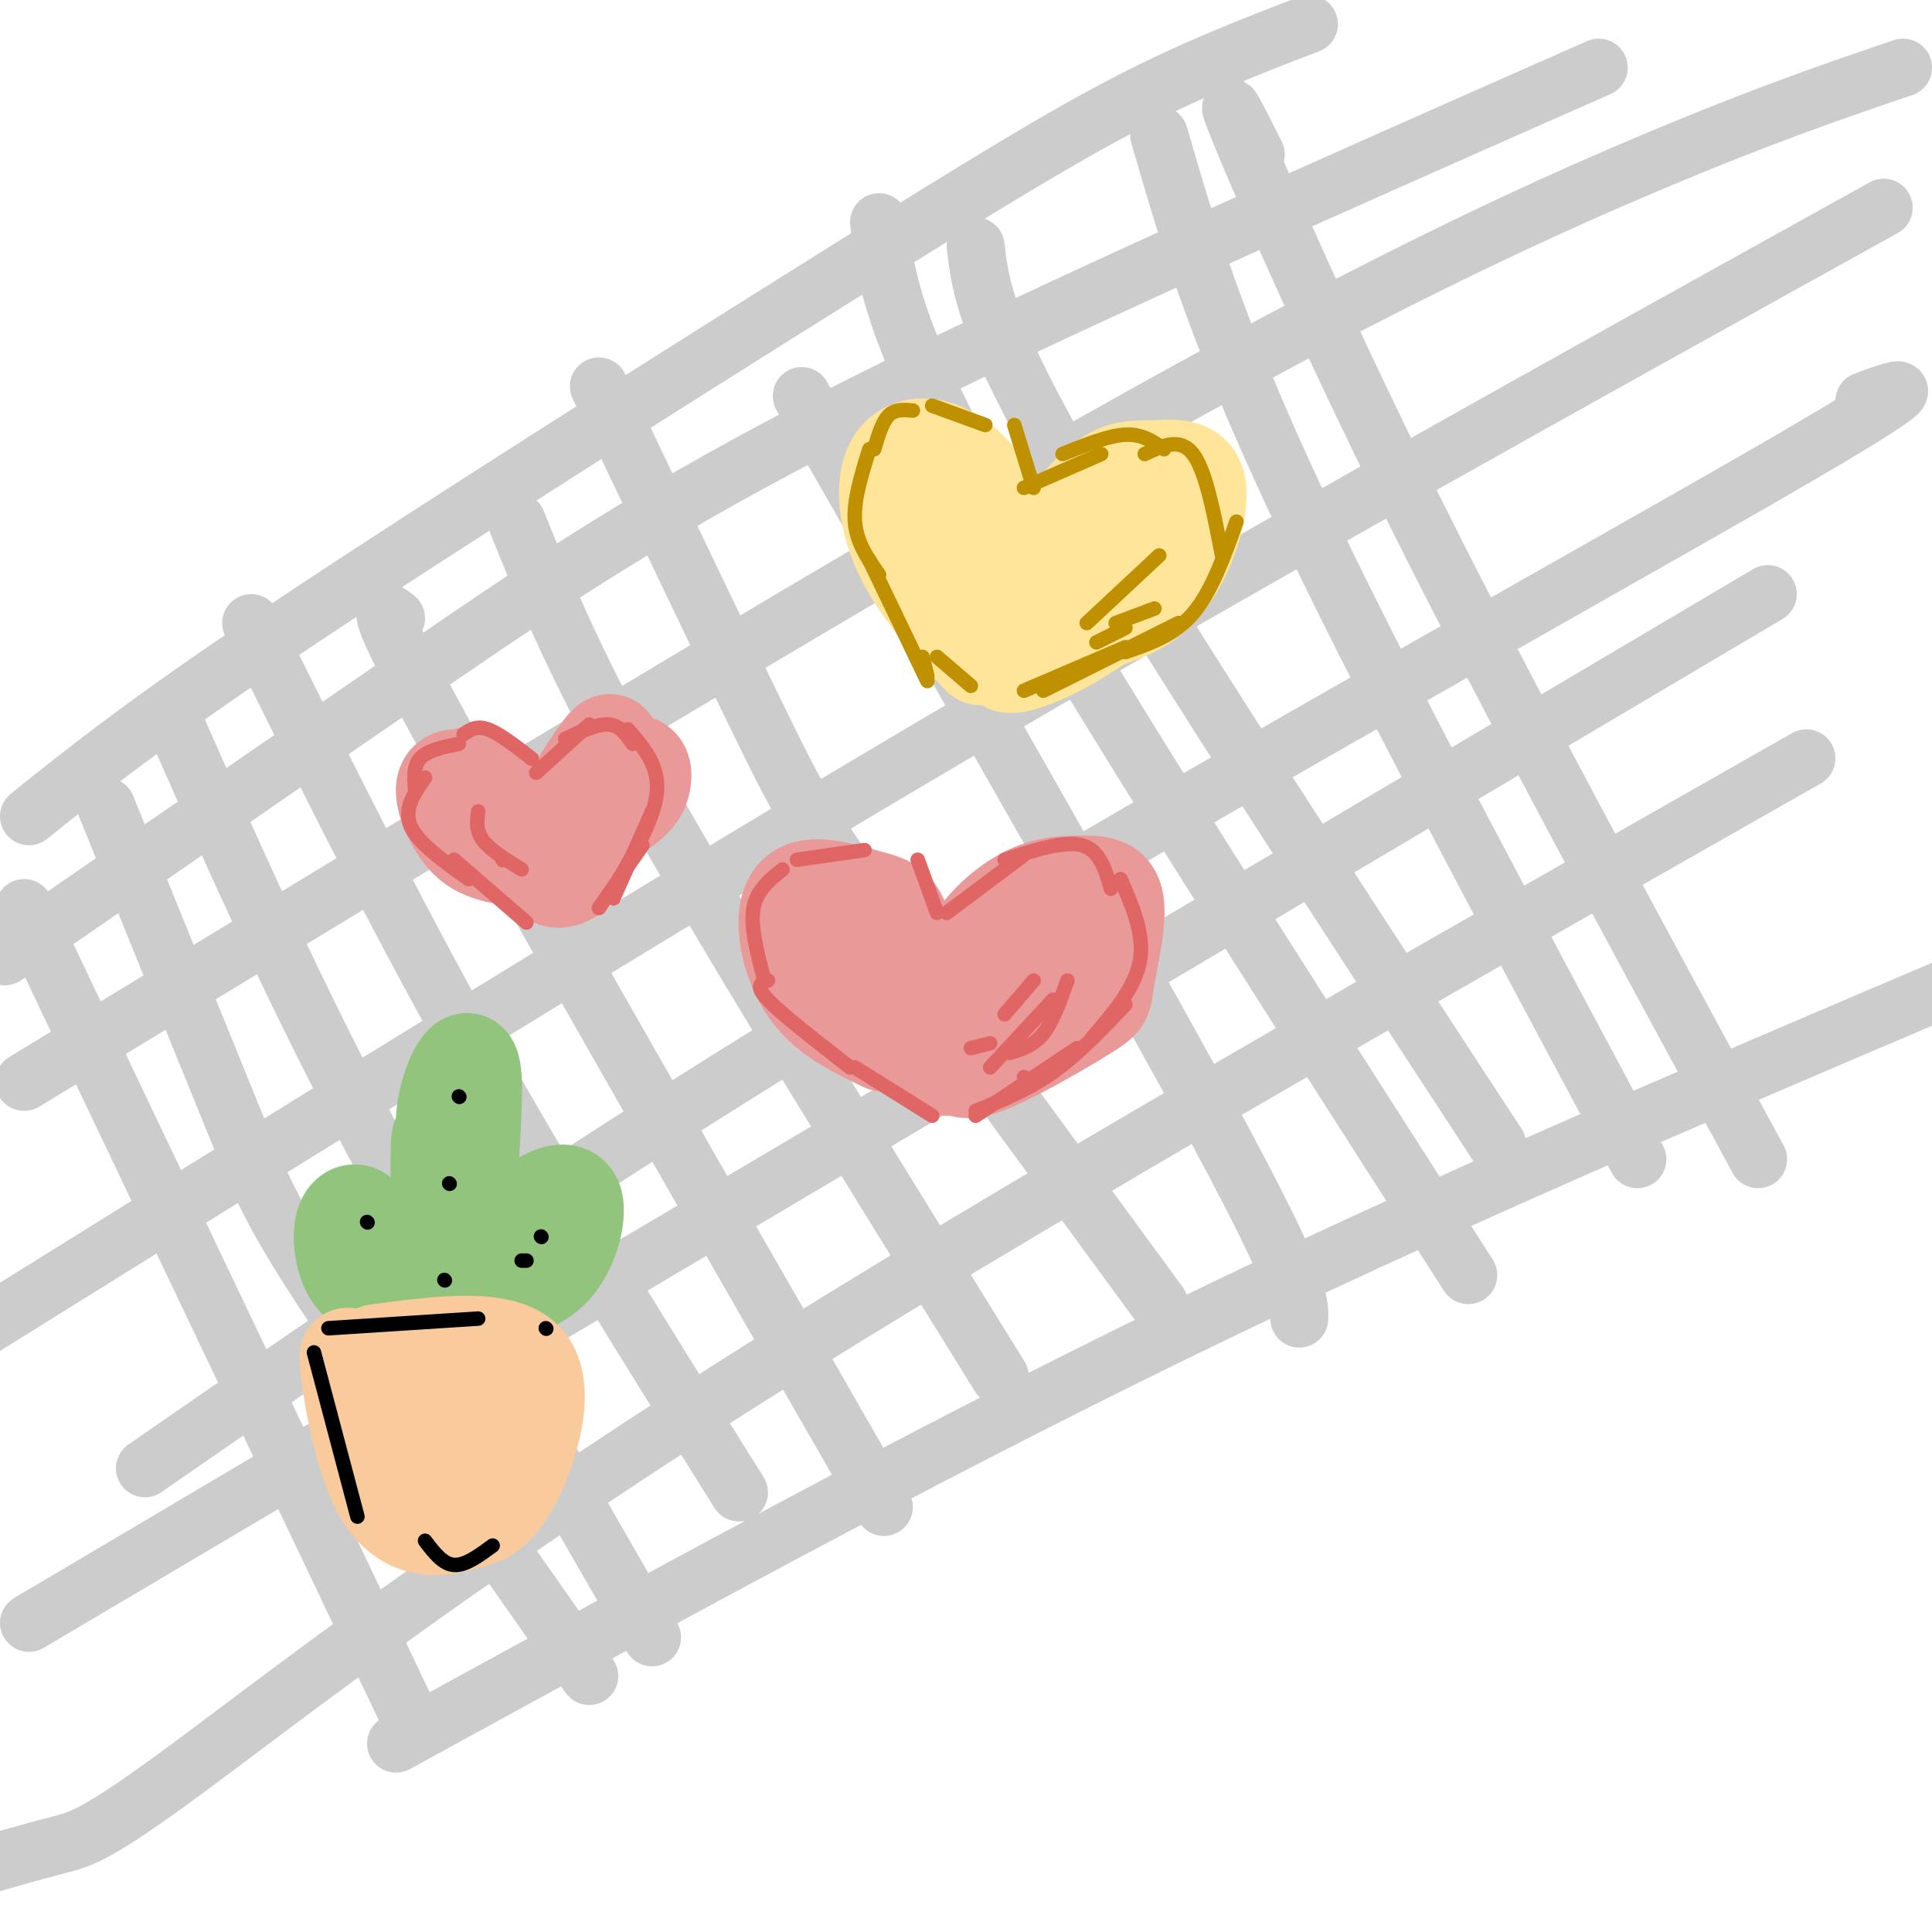 <svg viewBox='0 0 400 400' version='1.1' xmlns='http://www.w3.org/2000/svg' xmlns:xlink='http://www.w3.org/1999/xlink'><g fill='none' stroke='rgb(204,204,204)' stroke-width='12' stroke-linecap='round' stroke-linejoin='round'><path d='M6,169c12.315,-9.881 24.631,-19.762 55,-40c30.369,-20.238 78.792,-50.833 111,-71c32.208,-20.167 48.202,-29.905 62,-37c13.798,-7.095 25.399,-11.548 37,-16'/><path d='M1,198c30.400,-21.022 60.800,-42.044 87,-60c26.200,-17.956 48.200,-32.844 88,-53c39.800,-20.156 97.400,-45.578 155,-71'/><path d='M5,224c81.711,-49.733 163.422,-99.467 221,-132c57.578,-32.533 91.022,-47.867 115,-58c23.978,-10.133 38.489,-15.067 53,-20'/><path d='M390,43c-64.917,36.000 -129.833,72.000 -196,111c-66.167,39.000 -133.583,81.000 -201,123'/><path d='M386,83c8.356,-3.089 16.711,-6.178 -20,15c-36.711,21.178 -118.489,66.622 -182,105c-63.511,38.378 -108.756,69.689 -154,101'/><path d='M366,123c0.000,0.000 -360.000,213.000 -360,213'/><path d='M374,157c-81.738,46.452 -163.476,92.905 -222,130c-58.524,37.095 -93.833,64.833 -113,79c-19.167,14.167 -22.190,14.762 -27,16c-4.810,1.238 -11.405,3.119 -18,5'/><path d='M402,205c-52.833,22.500 -105.667,45.000 -159,71c-53.333,26.000 -107.167,55.500 -161,85'/><path d='M5,188c0.000,0.000 80.000,168.000 80,168'/><path d='M22,167c9.956,24.533 19.911,49.067 26,64c6.089,14.933 8.311,20.267 20,38c11.689,17.733 32.844,47.867 54,78'/><path d='M35,147c11.667,26.500 23.333,53.000 40,85c16.667,32.000 38.333,69.500 60,107'/><path d='M52,129c14.583,29.500 29.167,59.000 46,89c16.833,30.000 35.917,60.500 55,91'/><path d='M82,128c-2.917,-2.333 -5.833,-4.667 11,26c16.833,30.667 53.417,94.333 90,158'/><path d='M107,108c6.167,15.250 12.333,30.500 29,60c16.667,29.500 43.833,73.250 71,117'/><path d='M124,80c13.111,27.556 26.222,55.111 34,71c7.778,15.889 10.222,20.111 23,38c12.778,17.889 35.889,49.444 59,81'/><path d='M166,82c34.417,60.083 68.833,120.167 86,152c17.167,31.833 17.083,35.417 17,39'/><path d='M182,46c1.333,11.333 2.667,22.667 23,59c20.333,36.333 59.667,97.667 99,159'/><path d='M202,51c1.000,8.500 2.000,17.000 20,48c18.000,31.000 53.000,84.500 88,138'/><path d='M240,28c5.750,19.833 11.500,39.667 28,75c16.500,35.333 43.750,86.167 71,137'/><path d='M260,32c-3.822,-7.644 -7.644,-15.289 -3,-4c4.644,11.289 17.756,41.511 37,80c19.244,38.489 44.622,85.244 70,132'/></g>
<g fill='none' stroke='rgb(234,153,153)' stroke-width='20' stroke-linecap='round' stroke-linejoin='round'><path d='M103,177c-2.372,-0.650 -4.744,-1.299 -7,-4c-2.256,-2.701 -4.395,-7.452 -4,-10c0.395,-2.548 3.325,-2.892 8,0c4.675,2.892 11.095,9.021 14,12c2.905,2.979 2.294,2.809 0,3c-2.294,0.191 -6.271,0.744 -10,-2c-3.729,-2.744 -7.208,-8.784 -8,-12c-0.792,-3.216 1.104,-3.608 3,-4'/><path d='M99,160c4.111,3.956 12.889,15.844 14,19c1.111,3.156 -5.444,-2.422 -12,-8'/><path d='M97,165c0.000,0.000 4.000,4.000 4,4'/><path d='M112,175c4.769,-7.797 9.538,-15.593 12,-19c2.462,-3.407 2.617,-2.423 3,-1c0.383,1.423 0.995,3.285 1,6c0.005,2.715 -0.598,6.282 -2,9c-1.402,2.718 -3.604,4.585 -7,6c-3.396,1.415 -7.988,2.376 -8,0c-0.012,-2.376 4.555,-8.090 9,-12c4.445,-3.910 8.769,-6.017 11,-6c2.231,0.017 2.370,2.158 2,4c-0.370,1.842 -1.249,3.383 -5,6c-3.751,2.617 -10.376,6.308 -17,10'/><path d='M111,178c-2.583,0.440 -0.540,-3.459 3,-7c3.540,-3.541 8.578,-6.722 10,-5c1.422,1.722 -0.771,8.348 -3,12c-2.229,3.652 -4.494,4.329 -6,4c-1.506,-0.329 -2.253,-1.665 -3,-3'/><path d='M122,175c-2.667,2.250 -5.333,4.500 -7,5c-1.667,0.500 -2.333,-0.750 -3,-2'/><path d='M183,216c-5.209,-2.505 -10.418,-5.009 -14,-9c-3.582,-3.991 -5.537,-9.467 -6,-14c-0.463,-4.533 0.567,-8.122 4,-9c3.433,-0.878 9.271,0.956 13,2c3.729,1.044 5.351,1.298 7,6c1.649,4.702 3.324,13.851 5,23'/><path d='M173,195c5.500,7.333 11.000,14.667 13,17c2.000,2.333 0.500,-0.333 -1,-3'/><path d='M195,214c1.449,-6.423 2.899,-12.845 6,-18c3.101,-5.155 7.855,-9.042 12,-11c4.145,-1.958 7.681,-1.987 11,-2c3.319,-0.013 6.420,-0.009 7,4c0.580,4.009 -1.360,12.023 -2,16c-0.640,3.977 0.020,3.917 -5,7c-5.020,3.083 -15.720,9.309 -21,11c-5.280,1.691 -5.140,-1.155 -5,-4'/><path d='M199,218c8.402,-8.453 16.804,-16.907 20,-18c3.196,-1.093 1.186,5.173 -5,10c-6.186,4.827 -16.547,8.213 -21,9c-4.453,0.787 -2.998,-1.026 1,-5c3.998,-3.974 10.538,-10.108 13,-11c2.462,-0.892 0.846,3.460 -2,7c-2.846,3.540 -6.923,6.270 -11,9'/><path d='M184,210c0.000,0.000 12.000,11.000 12,11'/><path d='M184,210c0.000,0.000 5.000,7.000 5,7'/></g>
<g fill='none' stroke='rgb(255,229,153)' stroke-width='20' stroke-linecap='round' stroke-linejoin='round'><path d='M203,136c-6.244,-6.877 -12.488,-13.754 -16,-21c-3.512,-7.246 -4.292,-14.860 -2,-19c2.292,-4.140 7.656,-4.807 13,-1c5.344,3.807 10.670,12.088 13,17c2.330,4.912 1.665,6.456 1,8'/><path d='M194,100c0.000,0.000 16.000,25.000 16,25'/><path d='M213,118c5.397,-7.301 10.794,-14.603 15,-18c4.206,-3.397 7.220,-2.890 11,-3c3.780,-0.110 8.325,-0.837 9,4c0.675,4.837 -2.522,15.239 -8,21c-5.478,5.761 -13.239,6.880 -21,8'/><path d='M215,131c10.388,-8.961 20.775,-17.922 24,-19c3.225,-1.078 -0.713,5.725 -4,10c-3.287,4.275 -5.921,6.020 -9,8c-3.079,1.980 -6.601,4.193 -11,6c-4.399,1.807 -9.674,3.206 -5,-2c4.674,-5.206 19.297,-17.017 24,-19c4.703,-1.983 -0.513,5.862 -4,10c-3.487,4.138 -5.243,4.569 -7,5'/><path d='M223,130c-3.267,2.022 -7.933,4.578 -8,4c-0.067,-0.578 4.467,-4.289 9,-8'/><path d='M232,124c0.000,0.000 -13.000,7.000 -13,7'/></g>
<g fill='none' stroke='rgb(224,102,102)' stroke-width='3' stroke-linecap='round' stroke-linejoin='round'><path d='M110,157c0.000,0.000 0.100,0.100 0.1,0.1'/><path d='M110,157c-3.333,-2.583 -6.667,-5.167 -9,-6c-2.333,-0.833 -3.667,0.083 -5,1'/><path d='M95,154c-3.250,0.667 -6.500,1.333 -8,3c-1.500,1.667 -1.250,4.333 -1,7'/><path d='M88,161c-2.250,3.250 -4.500,6.500 -3,10c1.500,3.500 6.750,7.250 12,11'/><path d='M94,178c0.000,0.000 15.000,13.000 15,13'/><path d='M111,160c0.000,0.000 11.000,-10.000 11,-10'/><path d='M117,153c3.333,-1.583 6.667,-3.167 9,-3c2.333,0.167 3.667,2.083 5,4'/><path d='M130,151c3.250,3.750 6.500,7.500 6,13c-0.500,5.500 -4.750,12.750 -9,20'/><path d='M135,168c0.000,0.000 -8.000,18.000 -8,18'/><path d='M133,175c0.000,0.000 -9.000,13.000 -9,13'/><path d='M99,168c-0.250,2.000 -0.500,4.000 1,6c1.500,2.000 4.750,4.000 8,6'/><path d='M104,178c0.000,0.000 0.100,0.100 0.1,0.1'/><path d='M194,189c0.000,0.000 -4.000,-11.000 -4,-11'/><path d='M179,176c0.000,0.000 -14.000,2.000 -14,2'/><path d='M162,180c-2.667,2.167 -5.333,4.333 -6,8c-0.667,3.667 0.667,8.833 2,14'/><path d='M159,203c-1.417,0.500 -2.833,1.000 0,4c2.833,3.000 9.917,8.500 17,14'/><path d='M177,221c0.000,0.000 16.000,10.000 16,10'/><path d='M196,189c0.000,0.000 16.000,-12.000 16,-12'/><path d='M208,178c6.167,-2.000 12.333,-4.000 16,-3c3.667,1.000 4.833,5.000 6,9'/><path d='M232,182c2.500,5.750 5.000,11.500 4,17c-1.000,5.500 -5.500,10.750 -10,16'/><path d='M233,208c-4.917,5.167 -9.833,10.333 -15,14c-5.167,3.667 -10.583,5.833 -16,8'/><path d='M223,217c0.000,0.000 -21.000,14.000 -21,14'/><path d='M212,223c0.000,0.000 0.100,0.100 0.1,0.1'/><path d='M205,221c0.000,0.000 13.000,-14.000 13,-14'/><path d='M221,203c-1.500,4.250 -3.000,8.500 -5,11c-2.000,2.500 -4.500,3.250 -7,4'/><path d='M201,217c0.000,0.000 4.000,-1.000 4,-1'/><path d='M214,203c0.000,0.000 -6.000,7.000 -6,7'/></g>
<g fill='none' stroke='rgb(191,144,0)' stroke-width='3' stroke-linecap='round' stroke-linejoin='round'><path d='M214,101c0.000,0.000 -4.000,-13.000 -4,-13'/><path d='M204,88c0.000,0.000 -11.000,-4.000 -11,-4'/><path d='M189,85c-1.833,-0.167 -3.667,-0.333 -5,1c-1.333,1.333 -2.167,4.167 -3,7'/><path d='M180,93c-1.667,5.333 -3.333,10.667 -3,15c0.333,4.333 2.667,7.667 5,11'/><path d='M180,116c0.000,0.000 12.000,25.000 12,25'/><path d='M191,136c0.000,0.000 1.000,4.000 1,4'/><path d='M212,101c0.000,0.000 16.000,-7.000 16,-7'/><path d='M220,94c4.750,-1.917 9.500,-3.833 13,-4c3.500,-0.167 5.750,1.417 8,3'/><path d='M237,94c3.667,-1.750 7.333,-3.500 10,0c2.667,3.500 4.333,12.250 6,21'/><path d='M256,108c-2.583,7.250 -5.167,14.500 -9,19c-3.833,4.500 -8.917,6.250 -14,8'/><path d='M244,129c0.000,0.000 -28.000,14.000 -28,14'/><path d='M233,134c0.000,0.000 -21.000,9.000 -21,9'/><path d='M194,136c0.000,0.000 7.000,6.000 7,6'/><path d='M240,115c0.000,0.000 -15.000,14.000 -15,14'/><path d='M231,129c0.000,0.000 8.000,-3.000 8,-3'/><path d='M233,130c0.000,0.000 -6.000,3.000 -6,3'/></g>
<g fill='none' stroke='rgb(147,196,125)' stroke-width='20' stroke-linecap='round' stroke-linejoin='round'><path d='M92,240c-0.212,-4.612 -0.424,-9.225 1,-14c1.424,-4.775 4.485,-9.713 5,-3c0.515,6.713 -1.515,25.077 -1,33c0.515,7.923 3.576,5.407 6,3c2.424,-2.407 4.212,-4.703 6,-7'/><path d='M109,252c1.443,-1.843 2.049,-2.949 4,-4c1.951,-1.051 5.247,-2.047 6,1c0.753,3.047 -1.035,10.136 -5,14c-3.965,3.864 -10.106,4.502 -14,5c-3.894,0.498 -5.541,0.857 -7,0c-1.459,-0.857 -2.729,-2.928 -4,-5'/><path d='M89,263c-0.269,-1.711 1.059,-3.488 -1,-4c-2.059,-0.512 -7.506,0.239 -10,-1c-2.494,-1.239 -2.037,-4.470 -3,-6c-0.963,-1.530 -3.346,-1.360 -4,2c-0.654,3.360 0.423,9.911 4,12c3.577,2.089 9.655,-0.284 13,-1c3.345,-0.716 3.956,0.224 4,-2c0.044,-2.224 -0.478,-7.612 -1,-13'/><path d='M91,250c-0.200,-5.356 -0.200,-12.244 0,-14c0.200,-1.756 0.600,1.622 1,5'/></g>
<g fill='none' stroke='rgb(249,203,156)' stroke-width='20' stroke-linecap='round' stroke-linejoin='round'><path d='M78,280c13.200,-1.756 26.400,-3.511 31,2c4.600,5.511 0.600,18.289 -3,25c-3.600,6.711 -6.800,7.356 -10,8'/><path d='M96,315c-4.920,1.827 -12.221,2.395 -17,-6c-4.779,-8.395 -7.035,-25.753 -7,-28c0.035,-2.247 2.363,10.616 6,17c3.637,6.384 8.583,6.288 12,3c3.417,-3.288 5.305,-9.770 5,-11c-0.305,-1.230 -2.801,2.791 -3,5c-0.199,2.209 1.901,2.604 4,3'/><path d='M96,298c1.458,0.502 3.102,0.258 4,-2c0.898,-2.258 1.049,-6.531 0,-9c-1.049,-2.469 -3.300,-3.134 -5,-2c-1.700,1.134 -2.850,4.067 -4,7'/></g>
<g fill='none' stroke='rgb(0,0,0)' stroke-width='3' stroke-linecap='round' stroke-linejoin='round'><path d='M95,227c0.000,0.000 0.100,0.100 0.1,0.1'/><path d='M93,245c0.000,0.000 0.100,0.100 0.1,0.1'/><path d='M76,253c0.000,0.000 0.100,0.100 0.1,0.1'/><path d='M112,256c0.000,0.000 0.100,0.100 0.1,0.1'/><path d='M109,261c0.000,0.000 -1.000,0.000 -1,0'/><path d='M92,265c0.000,0.000 0.100,0.100 0.1,0.1'/><path d='M68,275c0.000,0.000 31.000,-2.000 31,-2'/><path d='M113,275c0.000,0.000 0.100,0.100 0.1,0.1'/><path d='M65,280c0.000,0.000 9.000,34.000 9,34'/><path d='M88,319c1.833,2.417 3.667,4.833 6,5c2.333,0.167 5.167,-1.917 8,-4'/></g>
</svg>